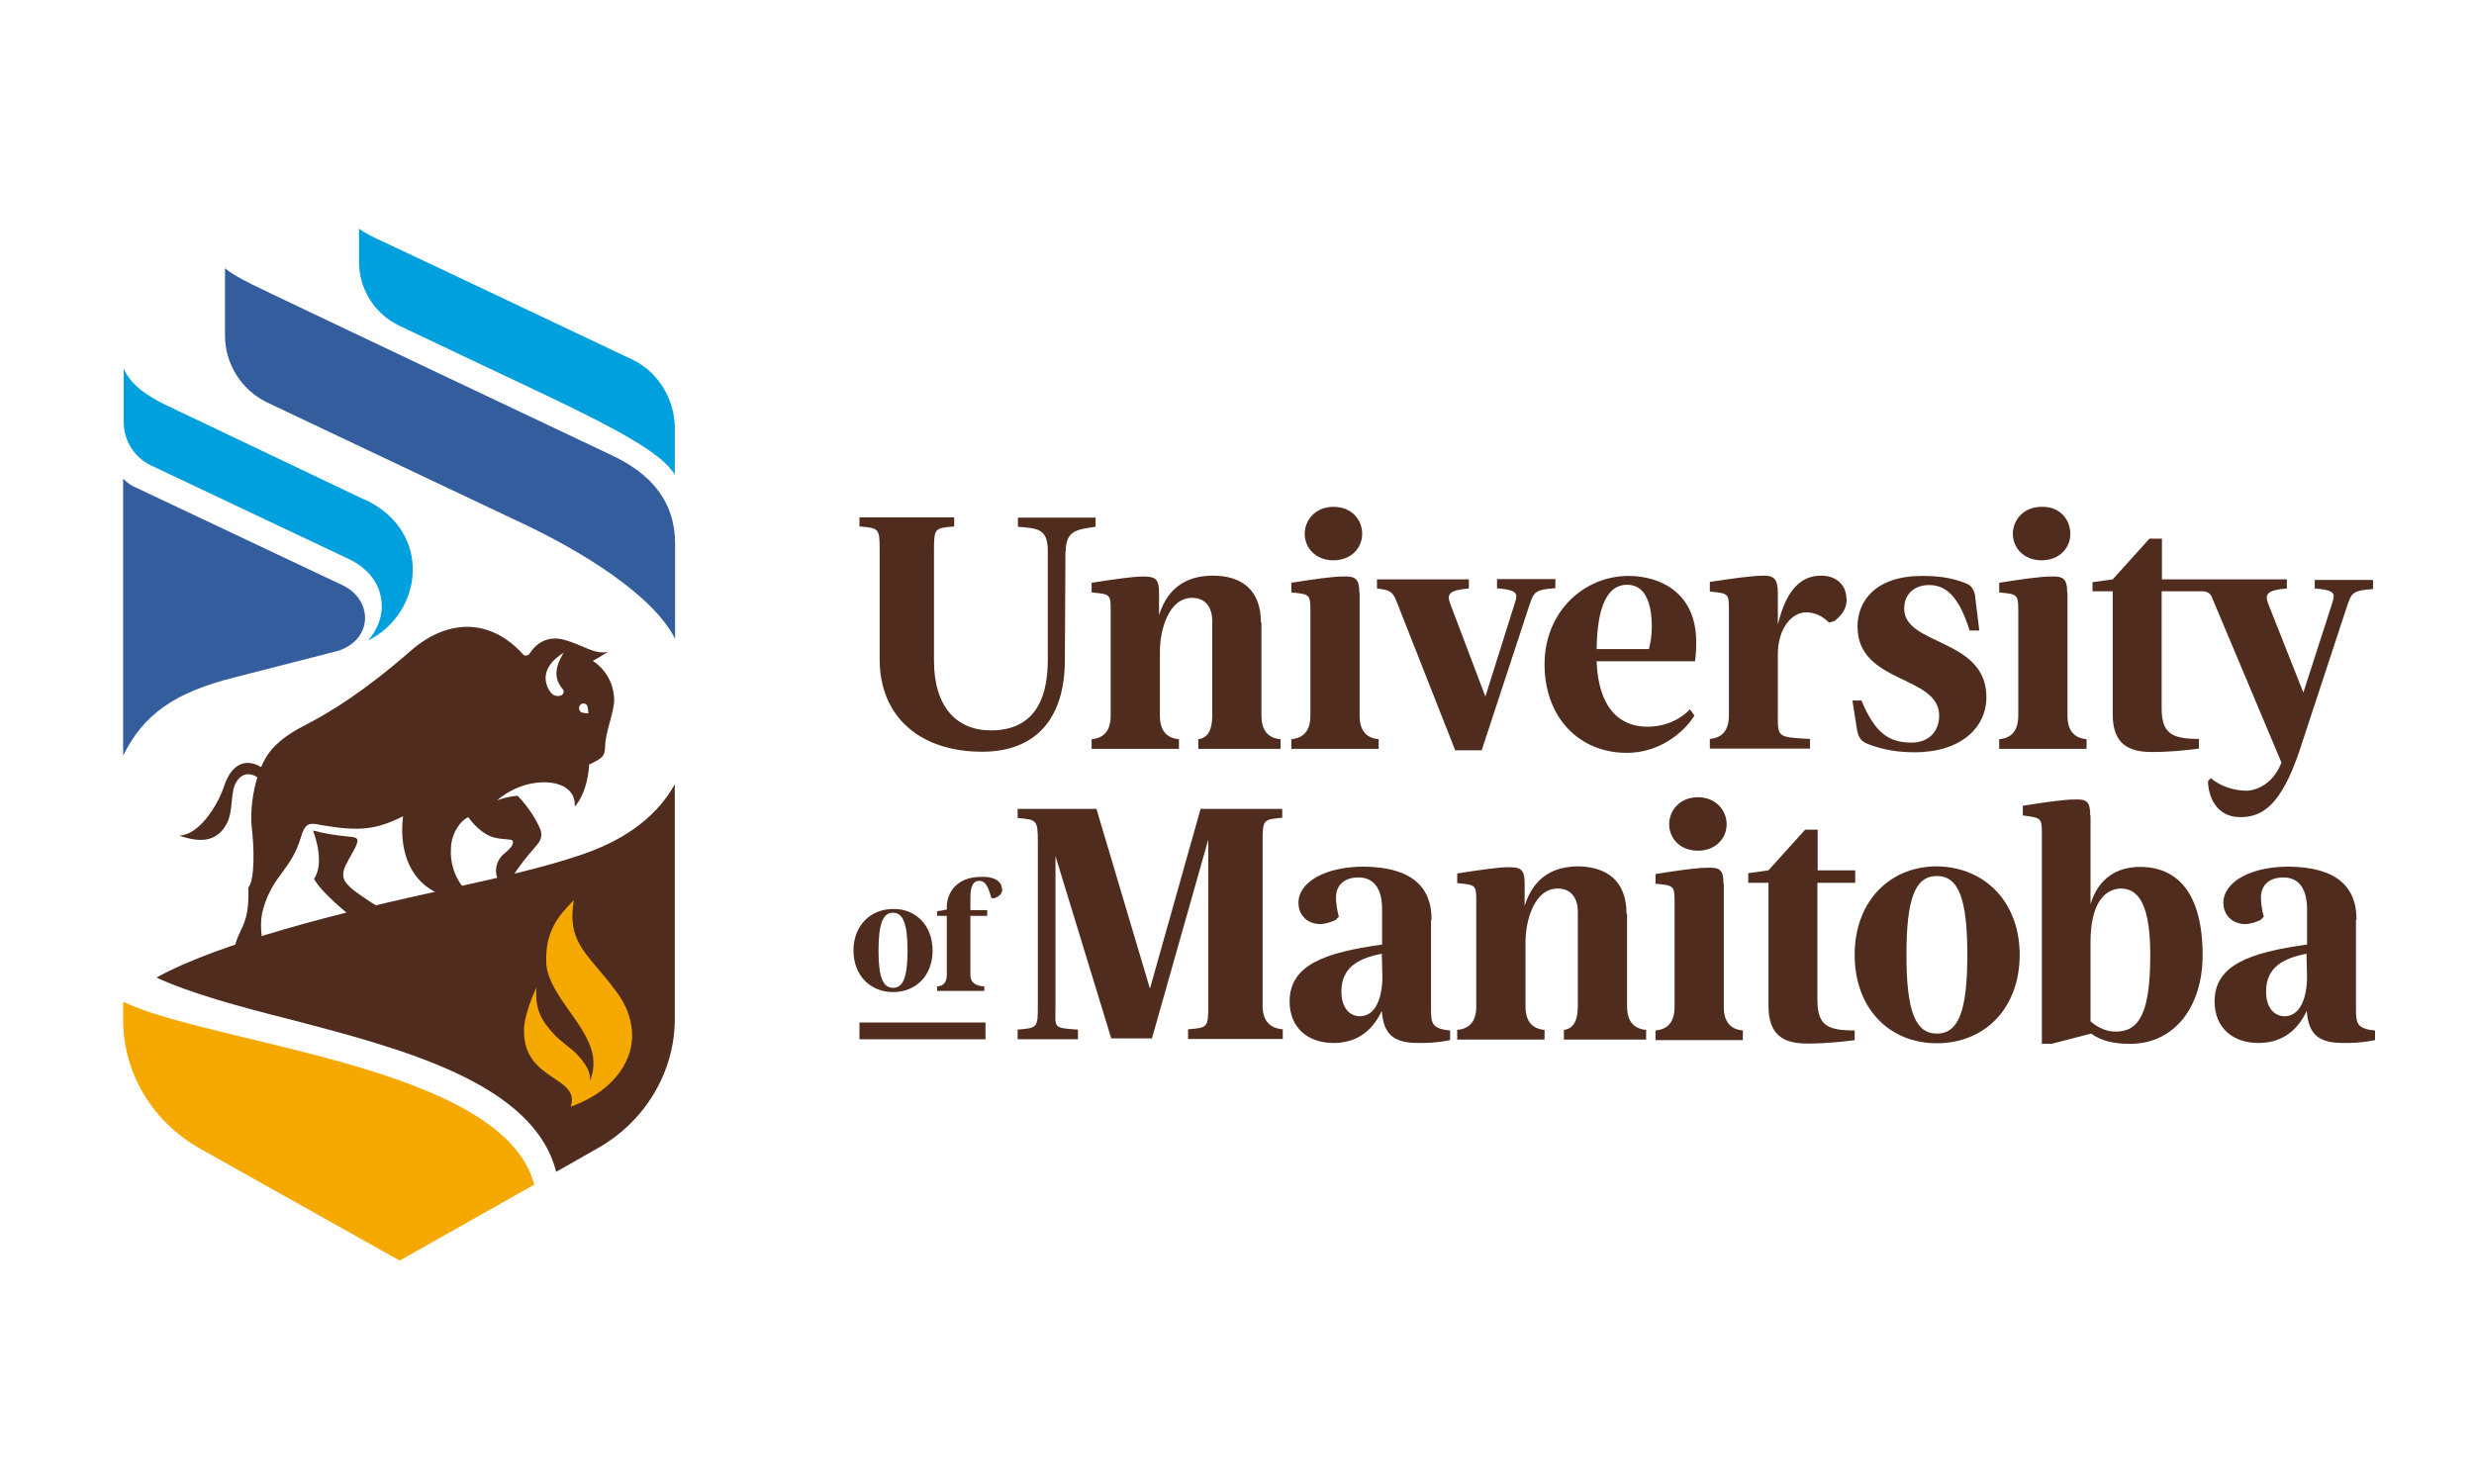 <svg width="250" height="150" viewBox="0 0 250 150" fill="none" xmlns="http://www.w3.org/2000/svg">
<rect width="250" height="150" fill="white"/>
<g clip-path="url(#clip0_292_7514)">
<path d="M70.663 78.139V64.483V43.38C70.663 39.441 68.392 35.876 64.913 34.209L39.469 22.134C38.837 21.846 35.933 20.438 33.834 19V26.504C33.834 27.884 33.892 29.293 34.697 30.385C30.154 28.229 26.848 26.619 26.503 26.504C25.468 25.986 22.075 24.175 20.293 22.565V35.589C20.293 37.343 20.695 39.7 21.932 40.764L17.82 38.837C15.549 37.745 11.84 34.841 9.972 31.219V47.146V102.806V103.151C9.972 109.419 13.45 115.226 19.085 118.36L40.36 130.32L54.592 122.299L55.627 121.724L56.777 121.091L61.607 118.36C67.184 115.226 70.663 109.361 70.663 103.094V78.11V78.139Z" fill="white"/>
<path d="M99.585 103.352H86.849V105.049H99.585V103.352Z" fill="#502C1E"/>
<path d="M94.238 96.079C94.238 98.638 92.541 100.276 90.241 100.276C87.941 100.276 86.245 98.58 86.245 96.079C86.245 93.578 87.941 91.881 90.241 91.881C92.513 91.824 94.238 93.52 94.238 96.079ZM88.775 96.079C88.775 98.81 89.235 99.845 90.241 99.845C91.248 99.845 91.708 98.81 91.708 96.079C91.708 93.347 91.248 92.255 90.241 92.255C89.235 92.255 88.775 93.347 88.775 96.079Z" fill="#502C1E"/>
<path d="M101.281 89.869C101.281 90.329 100.994 90.616 100.476 90.789H100.189C99.786 89.38 99.499 89.035 98.924 89.035C98.406 89.035 98.061 89.495 98.061 90.674V91.996H99.757V92.571H98.061V98.551C98.061 99.28 98.531 99.663 99.47 99.701V100.161H94.697V99.701C95.349 99.663 95.675 99.28 95.675 98.551V92.571H94.697V92.111L95.675 91.939V91.709C95.675 90.243 96.652 88.632 99.153 88.632C100.476 88.575 101.252 89.093 101.252 89.897L101.281 89.869Z" fill="#502C1E"/>
<path d="M127.472 62.93V72.331C127.472 73.807 128.114 74.603 129.399 74.718V75.695H121.09V74.718C122.029 74.603 122.499 73.807 122.499 72.331V62.758C122.499 61.608 121.981 60.429 120.457 60.429C118.071 60.429 117.209 63.735 117.209 65.834V72.331C117.209 73.807 117.851 74.603 119.135 74.718V75.695H110.309V74.718C111.593 74.603 112.235 73.807 112.235 72.331V61.579C112.235 60.055 112.12 60.055 110.309 59.883V58.905C112.522 58.56 114.477 58.273 115.484 58.273C116.749 58.273 117.122 58.502 117.122 59.911V62.182C118.1 59.049 120.314 58.186 122.585 58.186C125.489 58.186 127.415 59.653 127.415 62.901L127.472 62.93Z" fill="#502C1E"/>
<path d="M137.391 59.911V72.331C137.391 73.807 138.033 74.603 139.317 74.718V75.695H130.491V74.718C131.775 74.603 132.417 73.807 132.417 72.331V61.579C132.417 60.055 132.245 60.055 130.491 59.883V58.905C132.647 58.56 134.66 58.273 135.666 58.273C136.989 58.215 137.362 58.502 137.362 59.911H137.391ZM137.65 53.96C137.65 55.369 136.557 56.634 134.746 56.634C132.935 56.634 131.842 55.369 131.842 53.96C131.842 52.551 132.935 51.229 134.746 51.229C136.557 51.229 137.65 52.494 137.65 53.96Z" fill="#502C1E"/>
<path d="M186.611 60.544C186.611 61.751 185.863 62.355 185.403 62.758L184.828 62.93C184.196 62.297 183.42 61.895 182.5 61.895C181.091 61.895 179.653 63.476 179.653 66.15V72.302C179.653 74.516 179.596 74.516 182.902 74.689V75.666H172.782V74.689C174.066 74.574 174.708 73.778 174.708 72.302V61.492C174.708 59.969 174.593 59.969 172.782 59.796V58.819C175.053 58.474 177.095 58.186 178.187 58.186C179.222 58.186 179.653 58.474 179.653 59.94V63.131C180.573 59.307 182.212 58.186 184.023 58.186C185.662 58.186 186.582 59.221 186.582 60.515L186.611 60.544Z" fill="#502C1E"/>
<path d="M198.802 59.02C199.434 59.307 199.607 60.112 199.607 60.429L200.009 63.735H199.032C197.939 60.256 196.645 59.135 194.92 59.135C193.512 59.135 192.419 59.998 192.419 61.521C192.419 65.287 200.728 64.483 200.728 70.463C200.728 73.539 198.169 76.04 193.454 76.04C191.873 76.04 190.263 75.81 188.682 75.177C187.992 74.89 187.762 74.43 187.647 73.711L187.187 70.808H188.107C189.487 74.171 190.953 75.062 193.167 75.062C194.748 75.062 195.955 74.085 195.955 72.331C195.955 68.22 187.704 69.14 187.704 63.333C187.704 60.659 189.63 58.215 194.202 58.215C195.668 58.215 197.163 58.33 198.802 59.02Z" fill="#502C1E"/>
<path d="M208.921 59.911V72.331C208.921 73.807 209.564 74.603 210.848 74.718V75.695H202.021V74.718C203.306 74.603 203.948 73.807 203.948 72.331V61.579C203.948 60.055 203.775 60.055 202.021 59.883V58.905C204.178 58.56 206.19 58.273 207.196 58.273C208.519 58.215 208.893 58.502 208.893 59.911H208.921ZM209.209 53.96C209.209 55.369 208.116 56.634 206.305 56.634C204.494 56.634 203.401 55.369 203.401 53.96C203.401 52.551 204.494 51.229 206.305 51.229C208.116 51.171 209.209 52.494 209.209 53.96Z" fill="#502C1E"/>
<path d="M151.277 58.56V59.48C151.68 59.48 152.025 59.538 152.312 59.595C153.462 59.825 153.29 60.285 153.06 61.004L150.098 70.405L146.562 61.061C146.16 60.026 146.447 59.653 148.431 59.48V58.56H139.145V59.48C140.467 59.653 140.726 59.767 141.128 60.803L147.051 75.839H149.725L154.612 60.975C155.015 59.825 155.187 59.595 157.171 59.451V58.531H151.248V58.589L151.277 58.56Z" fill="#502C1E"/>
<path d="M171.403 64.885C171.403 59.94 167.809 58.215 164.56 58.215C160.075 58.215 156.079 61.809 156.079 67.156C156.079 72.504 159.558 76.097 164.388 76.097C167.694 76.097 170.138 74.056 171.23 72.331L170.77 71.699C169.793 72.734 168.269 73.453 166.458 73.453C164.417 73.453 161.57 72.418 161.34 66.84H171.288C171.403 65.92 171.403 65.374 171.403 64.856V64.885ZM166.63 65.604H161.34C161.398 61.291 162.433 59.106 164.417 59.106C166.055 59.106 166.918 60.572 166.918 63.419C166.918 64.224 166.803 64.885 166.63 65.575V65.604Z" fill="#502C1E"/>
<path d="M233.905 58.56V59.48C236.119 59.653 235.946 60.055 235.659 61.004L232.755 70.002L229.219 61.061C228.816 60.026 229.104 59.653 231.087 59.48V58.56H218.466V54.449H217.201L213.492 58.56L211.451 58.847V59.767H213.492V72.188C213.492 75.149 215.016 76.011 217.431 76.011C219.3 76.011 220.91 75.839 222.204 75.666V74.689C219.415 74.689 218.437 74.114 218.437 71.555V59.767H222.606C223.009 59.767 223.411 59.998 223.526 60.4L230.541 77.075C229.736 79.231 227.982 79.921 227.005 79.921C225.74 79.921 224.331 79.461 223.411 78.656L223.124 78.944C223.124 80.353 223.871 82.595 226.372 82.595C228.586 82.595 230.484 81.445 232.352 75.925L237.24 61.061C237.642 59.911 237.815 59.681 239.799 59.538V58.617H233.876V58.56H233.905Z" fill="#502C1E"/>
<path d="M129.571 82.681V81.761H121.32L116.203 99.931L110.798 81.761H102.834V82.681C104.76 82.854 104.875 82.854 104.875 85.125V101.685C104.875 103.899 104.818 103.899 102.834 104.071V105.049H108.929V104.071C106.313 103.899 106.658 103.899 106.658 101.685V86.534L112.293 104.962H116.404L122.096 84.866V101.656C122.096 103.87 122.039 103.87 120.055 104.042V105.02H129.629V104.042C128.268 103.927 127.588 103.132 127.588 101.656V85.096C127.588 82.825 127.645 82.825 129.629 82.653L129.571 82.681Z" fill="#502C1E"/>
<path d="M144.607 92.945V101.944C144.607 103.41 144.665 103.985 146.533 104.158V105.135C145.067 105.423 144.205 105.423 143.342 105.423C140.956 105.423 139.806 104.675 139.633 102.174C138.541 104.503 136.787 105.423 134.746 105.423C132.245 105.423 130.318 103.956 130.318 101.225C130.318 97.574 133.797 96.28 139.662 95.475V91.881C139.662 90.127 139.03 88.69 137.276 88.69C135.81 88.69 135.005 89.495 135.005 90.731C135.005 91.306 135.12 92.054 135.292 92.657L134.947 93.002C134.43 93.233 133.855 93.405 133.423 93.405C132.158 93.405 131.21 92.543 131.21 91.249C131.21 89.15 133.941 87.597 137.822 87.597C142.652 87.655 144.665 89.639 144.665 92.945H144.607ZM139.662 96.395C137.276 96.855 135.551 97.775 135.551 100.219C135.551 101.973 136.471 102.72 137.42 102.72C139.001 102.72 139.691 100.851 139.691 98.724L139.633 96.395H139.662Z" fill="#502C1E"/>
<path d="M164.417 92.37V101.714C164.417 103.19 165.059 103.985 166.343 104.1V105.077H158.034V104.1C158.973 103.985 159.443 103.19 159.443 101.714V92.14C159.443 90.99 158.925 89.811 157.402 89.811C155.015 89.811 154.153 93.118 154.153 95.216V101.714C154.153 103.19 154.795 103.985 156.079 104.1V105.077H147.253V104.1C148.537 103.985 149.179 103.19 149.179 101.714V90.961C149.179 89.438 149.064 89.438 147.253 89.265V88.287C149.467 87.942 151.422 87.655 152.428 87.655C153.693 87.655 154.067 87.885 154.067 89.294V91.565C155.044 88.431 157.258 87.569 159.529 87.569C162.433 87.626 164.359 89.093 164.359 92.341L164.417 92.37Z" fill="#502C1E"/>
<path d="M174.191 89.351V101.771C174.191 103.247 174.833 104.043 176.117 104.158V105.135H167.291V104.158C168.575 104.043 169.217 103.247 169.217 101.771V91.019C169.217 89.495 169.045 89.495 167.291 89.323V88.345C169.447 88 171.46 87.713 172.466 87.713C173.789 87.655 174.162 87.885 174.162 89.351H174.191ZM174.479 83.314C174.479 84.722 173.386 85.987 171.575 85.987C169.764 85.987 168.671 84.722 168.671 83.314C168.671 81.905 169.764 80.582 171.575 80.582C173.386 80.582 174.479 81.905 174.479 83.314Z" fill="#502C1E"/>
<path d="M187.474 87.971V89.236H183.65V101.024C183.65 103.64 184.628 104.157 187.417 104.157V105.135C186.094 105.307 184.455 105.48 182.644 105.48C180.258 105.48 178.705 104.675 178.705 101.656V89.236H176.664V88.259L178.705 87.971L182.414 83.86H183.679V87.971H187.503H187.474Z" fill="#502C1E"/>
<path d="M204.091 96.51C204.091 101.915 200.555 105.451 195.725 105.451C190.895 105.451 187.416 101.915 187.416 96.51C187.416 91.105 190.952 87.569 195.725 87.569C200.555 87.626 204.091 91.162 204.091 96.51ZM192.649 96.51C192.649 102.26 193.569 104.474 195.725 104.474C197.881 104.474 198.801 102.26 198.801 96.51C198.801 90.76 197.881 88.546 195.725 88.546C193.569 88.546 192.649 90.703 192.649 96.51Z" fill="#502C1E"/>
<path d="M211.25 82.451V91.392C212.055 88.719 213.981 87.626 216.252 87.626C220.018 87.626 222.577 90.243 222.577 96.567C222.577 101.685 219.788 105.509 215.246 105.509C213.722 105.509 212.457 105.279 211.307 104.474L207.311 105.509H206.333V84.119C206.333 82.653 206.161 82.653 204.407 82.422V81.445C206.563 81.1 208.576 80.812 209.582 80.812C210.847 80.755 211.221 80.985 211.221 82.451H211.25ZM211.25 95.216V103.237C212.055 103.927 212.888 104.272 213.808 104.272C216.195 104.272 217.287 102.346 217.287 96.481C217.287 90.616 215.648 89.811 214.268 89.811C212.745 89.869 211.25 91.22 211.25 95.216Z" fill="#502C1E"/>
<path d="M238.074 92.945V101.944C238.074 103.41 238.131 103.985 240 104.158V105.135C238.534 105.423 237.671 105.423 236.809 105.423C234.423 105.423 233.273 104.675 233.1 102.174C232.008 104.503 230.254 105.423 228.213 105.423C225.711 105.423 223.785 103.956 223.785 101.225C223.785 97.574 227.264 96.28 233.129 95.475V91.881C233.129 90.127 232.496 88.69 230.743 88.69C229.276 88.69 228.471 89.495 228.471 90.731C228.471 91.306 228.586 92.054 228.759 92.657L228.414 93.002C227.896 93.233 227.321 93.405 226.89 93.405C225.625 93.405 224.676 92.543 224.676 91.249C224.676 89.15 227.408 87.597 231.289 87.597C236.119 87.655 238.131 89.639 238.131 92.945H238.074ZM233.1 96.395C230.714 96.855 228.989 97.775 228.989 100.219C228.989 101.973 229.909 102.72 230.858 102.72C232.439 102.72 233.129 100.851 233.129 98.724L233.071 96.395H233.1Z" fill="#502C1E"/>
<path d="M107.664 55.714L107.606 66.696C107.606 72.734 104.587 75.983 99.24 75.983C93.03 75.983 88.89 72.504 88.89 66.639V55.656C88.89 53.385 88.832 53.385 86.849 53.212V52.292H96.422V53.212C94.439 53.385 94.381 53.385 94.381 55.656V66.811C94.381 71.354 96.595 73.826 100.131 73.826C104.242 73.826 105.881 71.037 105.881 66.725V55.685C105.881 53.414 104.846 53.414 102.862 53.241V52.321H110.711V53.241C108.957 53.529 107.692 53.529 107.692 55.742L107.664 55.714Z" fill="#502C1E"/>
<path d="M12.443 101.254V103.065C12.443 108.47 15.405 113.415 20.292 116.146L40.388 127.416L53.987 119.74C50.853 107.723 21.557 105.624 12.443 101.254Z" fill="#F5A800"/>
<path d="M68.219 79.231C66.063 83.112 62.239 85.269 58.415 86.505C55.339 87.54 51.199 88.546 45.449 89.811C34.179 92.255 22.104 95.331 15.808 98.81C19.229 100.391 24.059 101.714 29.176 103.008C40.791 106.026 53.93 109.505 56.201 118.446L60.399 116.06C65.229 113.329 68.19 108.326 68.19 102.979V79.231H68.219Z" fill="#502C1E"/>
<path d="M34.984 87.368C35.386 86.505 35.846 85.901 36.019 85.384C36.249 84.809 36.134 84.636 35.386 84.579C33.633 84.406 32.77 84.234 31.62 83.946C31.908 84.636 32.77 87.31 31.735 88.834C32.483 90.214 35.041 92.312 36.278 93.261C37.37 93.031 38.664 92.801 39.756 92.571C38.434 91.881 35.99 90.243 35.501 89.782C34.581 88.978 34.466 88.403 34.984 87.339V87.368Z" fill="#502C1E"/>
<path d="M59.795 66.869C60.312 66.581 60.887 66.236 61.434 65.891C60.054 66.179 58.932 65.201 57.064 64.684C55.482 64.224 54.217 64.914 53.527 66.064C53.355 66.294 53.01 66.351 52.837 66.121C49.474 62.413 45.161 62.585 41.51 65.776C36.737 69.945 33.374 71.986 30.757 73.338C27.796 74.861 26.934 76.241 26.387 77.535C25.352 76.903 24.519 77.075 24.001 77.42C23.139 77.995 22.794 79.001 22.477 79.921C21.845 81.56 20.091 84.406 18.107 84.464C20.781 85.384 22.046 84.751 22.88 83.314C23.455 82.279 23.34 81.043 23.57 79.892C23.742 78.858 24.662 77.679 26.014 78.57C25.554 79.95 25.266 82.106 25.439 83.63C25.669 85.499 25.784 88.862 25.094 89.725C25.151 91.709 24.979 92.801 24.289 94.153C23.771 95.188 23.484 96.309 23.714 96.999C24.519 97.056 25.697 95.906 26.617 95.619C26.387 94.469 26.215 93.118 26.617 91.795C27.652 88.316 29.406 88.029 30.441 84.521C30.901 82.998 31.419 83.199 32.655 83.429C36.421 84.061 38.06 83.831 40.734 82.509C40.446 84.665 40.676 88.316 43.81 90.07C45.017 90.76 45.017 90.99 45.506 90.875C45.794 90.817 48.007 91.047 47.087 90.013C45.765 88.604 45.506 86.936 45.564 85.844C45.564 84.263 46.541 82.94 47.317 82.595C48.18 83.802 49.186 84.464 49.876 84.636C50.451 84.809 51.141 84.809 51.457 84.866C51.802 84.866 51.917 85.039 51.802 85.326C51.572 85.901 50.882 86.246 50.595 86.649C49.79 87.684 50.02 89.15 51.227 89.955C51.4 88.862 52.924 86.994 53.441 86.361C54.361 85.269 54.965 84.838 54.591 83.802C54.189 82.882 53.556 81.761 52.32 80.439C51.572 80.439 50.336 80.841 50.221 80.899C52.492 78.972 54.994 78.915 56.144 79.203C57.409 79.49 58.185 80.353 58.07 81.531C58.932 80.611 59.45 78.915 59.536 77.276C60.169 76.989 60.686 76.701 60.859 76.471C61.031 76.299 61.146 75.954 61.146 75.494C61.146 74.028 62.066 72.015 62.066 70.721C62.009 68.795 60.974 67.472 59.795 66.725V66.869Z" fill="#502C1E"/>
<path d="M59.45 72.101C59.45 72.101 59.45 71.411 59.278 71.239C59.105 71.066 58.818 71.066 58.645 71.239C58.472 71.411 58.472 71.699 58.645 71.929C58.818 72.101 59.45 72.101 59.45 72.101Z" fill="white"/>
<path d="M56.489 66.294C56.661 66.179 56.834 66.064 57.006 65.949C57.006 65.949 56.891 66.064 56.776 66.294C56.431 66.926 55.741 68.278 56.776 69.543C57.294 70.118 56.604 70.578 55.914 70.233C55.511 70.002 54.102 68.076 56.489 66.294Z" fill="white"/>
<path d="M61.808 99.586C59.019 96.108 57.323 95.044 57.984 90.99C56.345 92.629 55.138 94.181 55.195 97.142C55.195 99.931 58.272 102.605 59.45 105.279C60.083 106.601 60.14 107.952 59.623 109.275C59.738 108.125 58.818 107.061 57.984 106.256C56.777 105.221 56.345 105.106 55.138 103.525C54.505 102.662 54.045 101.484 54.218 99.816C53.528 101.225 52.895 103.18 52.953 104.244C52.953 109.304 58.703 108.786 57.668 111.862C62.67 110.051 63.935 106.63 63.878 104.589C63.82 102.547 62.958 100.995 61.779 99.586H61.808Z" fill="#F5A800"/>
<path d="M68.219 48.038C67.011 45.824 61.951 43.208 55.799 40.246C49.646 37.343 40.331 32.915 40.331 32.915C37.83 31.707 36.277 29.206 36.277 26.475V23.111C36.795 23.514 37.6 23.916 38.721 24.434C39.871 24.951 63.877 36.336 63.877 36.336C66.551 37.601 68.19 40.39 68.19 43.294V48.066L68.219 48.038Z" fill="#00A0DF"/>
<path d="M22.736 27.079V33.921C22.736 36.767 24.375 39.384 26.934 40.649C26.934 40.649 46.628 49.992 52.78 52.896C58.703 55.685 65.976 60.112 68.219 64.569V54.938C68.219 50.682 65.775 47.894 61.894 46.054C61.894 46.054 26.56 29.321 25.468 28.746C24.318 28.171 23.369 27.654 22.736 27.108V27.079Z" fill="#345D9D"/>
<path d="M34.696 59.193C34.696 59.193 13.91 49.36 13.536 49.188C13.133 49.015 12.731 48.67 12.443 48.383V76.385C14.485 72.216 17.618 70.002 23.656 68.479C28.083 67.329 32.367 66.265 34.293 65.748C37.772 64.483 37.6 60.63 34.696 59.193Z" fill="#345D9D"/>
<path d="M36.91 50.539C30.067 47.29 19.085 42.057 16.814 40.965C14.542 39.873 13.162 38.751 12.501 37.256V42.719C12.501 44.53 13.594 46.255 15.232 47.031L35.214 56.49C36.478 57.065 38.577 58.531 38.577 61.32C38.577 62.729 37.887 63.936 37.197 64.741C42.775 61.953 43.752 53.759 36.91 50.51V50.539Z" fill="#00A0DF"/>
</g>
<defs>
<clipPath id="clip0_292_7514">
<rect width="230" height="111.32" fill="white" transform="translate(10 19)"/>
</clipPath>
</defs>
</svg>
